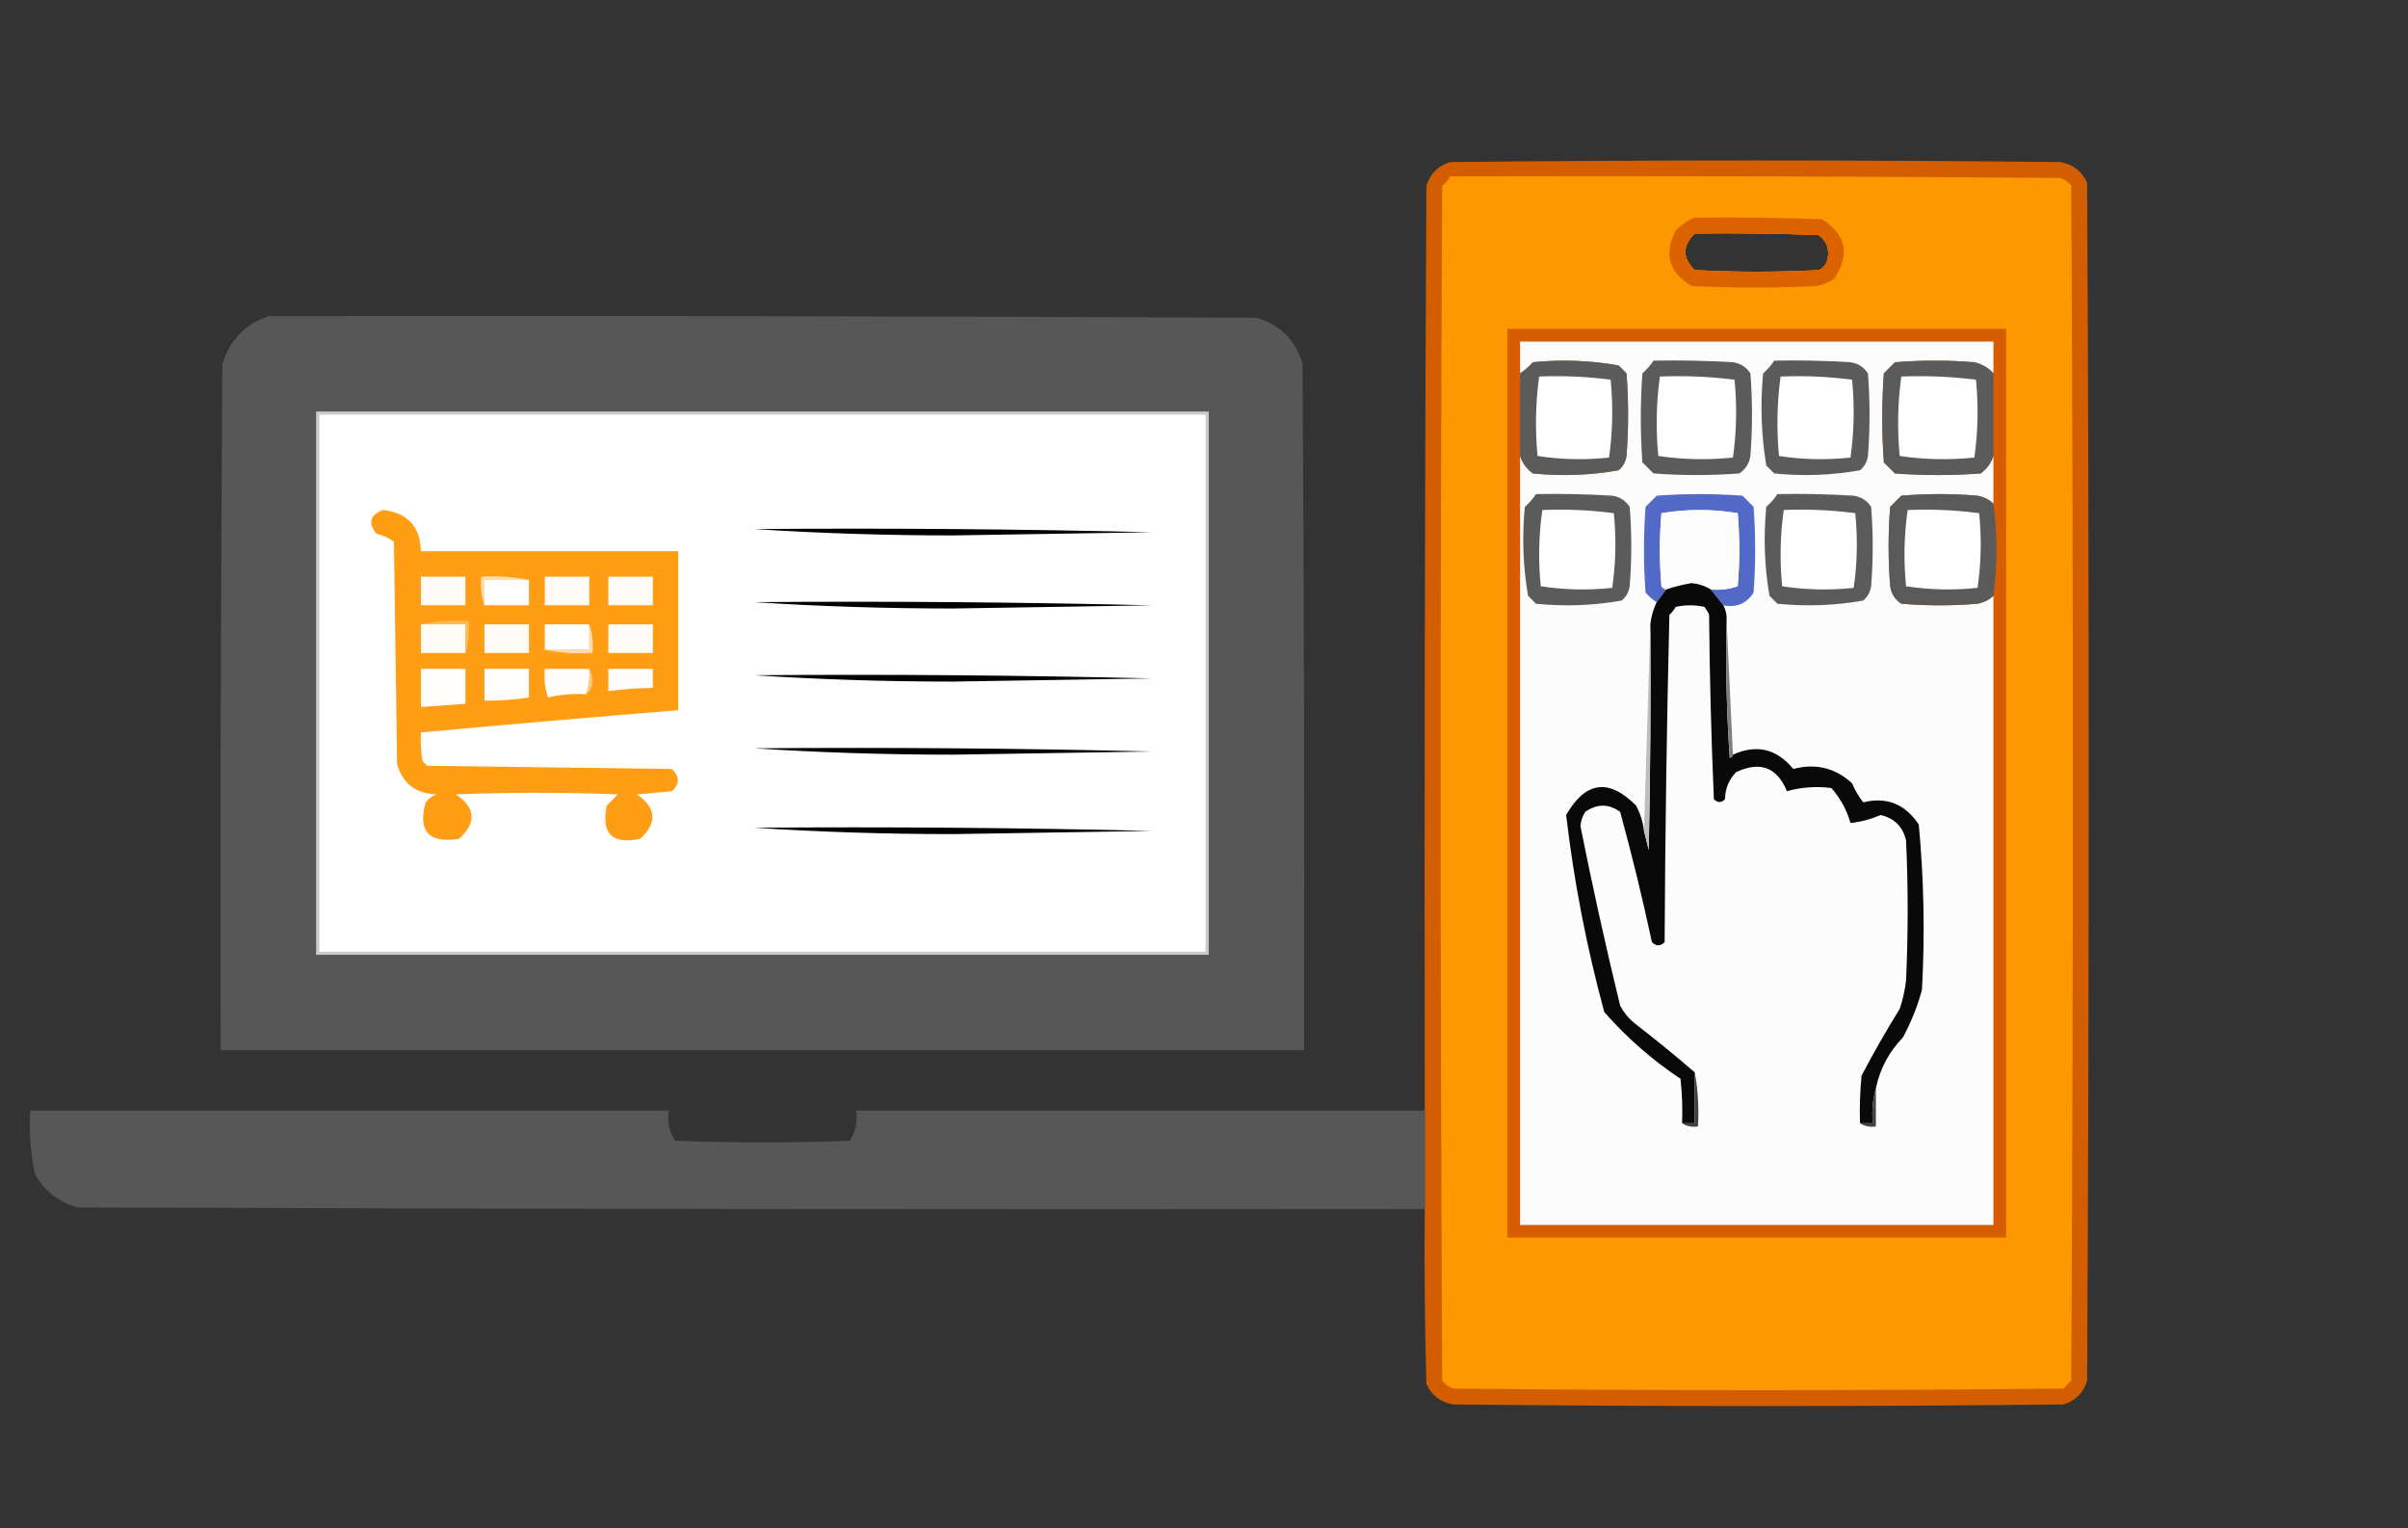 <?xml version="1.0" encoding="UTF-8"?>
<!DOCTYPE svg PUBLIC "-//W3C//DTD SVG 1.1//EN" "http://www.w3.org/Graphics/SVG/1.1/DTD/svg11.dtd">
<svg xmlns="http://www.w3.org/2000/svg" version="1.1" width="758px" height="481px" style="shape-rendering:geometricPrecision; text-rendering:geometricPrecision; image-rendering:optimizeQuality; fill-rule:evenodd; clip-rule:evenodd" xmlns:xlink="http://www.w3.org/1999/xlink">
<rect width="100%" height="100%" fill="#333333" stroke="none"/>
<g><path style="opacity:0.955" fill="#da6000" d="M 448.5,380.5 C 448.5,370.167 448.5,359.833 448.5,349.5C 448.333,252.499 448.5,155.499 449,58.5C 450.167,54.667 452.667,52.167 456.5,51C 520.5,50.333 584.5,50.333 648.5,51C 652.499,51.668 655.332,53.834 657,57.5C 657.667,183.167 657.667,308.833 657,434.5C 655.833,438.333 653.333,440.833 649.5,442C 585.5,442.667 521.5,442.667 457.5,442C 453.501,441.332 450.668,439.165 449,435.5C 448.5,417.17 448.333,398.836 448.5,380.5 Z M 533.5,73.5 C 546.504,73.333 559.504,73.5 572.5,74C 575.287,76.167 576.12,79.001 575,82.5C 574.5,83.667 573.667,84.5 572.5,85C 559.5,85.667 546.5,85.667 533.5,85C 529.555,81.169 529.555,77.336 533.5,73.5 Z"/></g>
<g><path style="opacity:1" fill="#fe9800" d="M 456.5,55.5 C 520.501,55.333 584.501,55.5 648.5,56C 649.931,56.465 651.097,57.299 652,58.5C 652.667,183.833 652.667,309.167 652,434.5C 651.167,435.333 650.333,436.167 649.5,437C 585.5,437.667 521.5,437.667 457.5,437C 456.069,436.535 454.903,435.701 454,434.5C 453.333,309.167 453.333,183.833 454,58.5C 455.045,57.627 455.878,56.627 456.5,55.5 Z M 533.5,73.5 C 529.555,77.336 529.555,81.169 533.5,85C 546.5,85.667 559.5,85.667 572.5,85C 573.667,84.5 574.5,83.667 575,82.5C 576.12,79.001 575.287,76.167 572.5,74C 559.504,73.5 546.504,73.333 533.5,73.5 Z"/></g>
<g><path style="opacity:0.895" fill="#d85d00" d="M 533.5,68.5 C 546.837,68.333 560.171,68.5 573.5,69C 581.12,73.775 582.453,79.942 577.5,87.5C 575.78,88.934 573.78,89.767 571.5,90C 558.5,90.667 545.5,90.667 532.5,90C 525.341,85.733 523.674,79.9 527.5,72.5C 529.29,70.684 531.29,69.351 533.5,68.5 Z M 533.5,73.5 C 529.555,77.336 529.555,81.169 533.5,85C 546.5,85.667 559.5,85.667 572.5,85C 573.667,84.5 574.5,83.667 575,82.5C 576.12,79.001 575.287,76.167 572.5,74C 559.504,73.5 546.504,73.333 533.5,73.5 Z"/></g>
<g><path style="opacity:0.99" fill="#585858" d="M 84.5,99.5 C 188.167,99.333 291.834,99.5 395.5,100C 403,102.167 407.833,107 410,114.5C 410.5,186.499 410.667,258.499 410.5,330.5C 296.833,330.5 183.167,330.5 69.5,330.5C 69.333,258.499 69.5,186.499 70,114.5C 72.351,106.984 77.184,101.984 84.5,99.5 Z"/></g>
<g><path style="opacity:1" fill="#d85d00" d="M 474.5,103.5 C 526.833,103.5 579.167,103.5 631.5,103.5C 631.5,198.833 631.5,294.167 631.5,389.5C 579.167,389.5 526.833,389.5 474.5,389.5C 474.5,294.167 474.5,198.833 474.5,103.5 Z"/></g>
<g><path style="opacity:1" fill="#fdfcfc" d="M 627.5,117.5 C 625.887,115.73 623.887,114.564 621.5,114C 613.167,113.333 604.833,113.333 596.5,114C 595.333,115.167 594.167,116.333 593,117.5C 592.333,126.833 592.333,136.167 593,145.5C 594.167,146.667 595.333,147.833 596.5,149C 605.5,149.667 614.5,149.667 623.5,149C 625.469,147.5 626.802,145.667 627.5,143.5C 627.5,148.5 627.5,153.5 627.5,158.5C 626.118,157.199 624.452,156.366 622.5,156C 614.5,155.333 606.5,155.333 598.5,156C 597.333,157.167 596.167,158.333 595,159.5C 594.333,167.833 594.333,176.167 595,184.5C 595.346,186.848 596.513,188.681 598.5,190C 606.5,190.667 614.5,190.667 622.5,190C 624.452,189.634 626.118,188.801 627.5,187.5C 627.5,253.5 627.5,319.5 627.5,385.5C 577.833,385.5 528.167,385.5 478.5,385.5C 478.5,304.833 478.5,224.167 478.5,143.5C 479.198,145.667 480.531,147.5 482.5,149C 491.576,149.913 500.576,149.58 509.5,148C 510.893,146.829 511.727,145.329 512,143.5C 512.667,134.833 512.667,126.167 512,117.5C 511.167,116.667 510.333,115.833 509.5,115C 500.576,113.42 491.576,113.087 482.5,114C 481.295,115.376 479.962,116.542 478.5,117.5C 478.5,114.167 478.5,110.833 478.5,107.5C 528.167,107.5 577.833,107.5 627.5,107.5C 627.5,110.833 627.5,114.167 627.5,117.5 Z"/></g>
<g><path style="opacity:1" fill="#5b5b5b" d="M 478.5,143.5 C 478.5,134.833 478.5,126.167 478.5,117.5C 479.962,116.542 481.295,115.376 482.5,114C 491.576,113.087 500.576,113.42 509.5,115C 510.333,115.833 511.167,116.667 512,117.5C 512.667,126.167 512.667,134.833 512,143.5C 511.727,145.329 510.893,146.829 509.5,148C 500.576,149.58 491.576,149.913 482.5,149C 480.531,147.5 479.198,145.667 478.5,143.5 Z"/></g>
<g><path style="opacity:1" fill="#5b5b5b" d="M 520.5,113.5 C 528.84,113.334 537.173,113.5 545.5,114C 547.848,114.346 549.681,115.513 551,117.5C 551.667,126.167 551.667,134.833 551,143.5C 550.654,145.848 549.487,147.681 547.5,149C 538.5,149.667 529.5,149.667 520.5,149C 519.333,147.833 518.167,146.667 517,145.5C 516.333,136.167 516.333,126.833 517,117.5C 518.376,116.295 519.542,114.962 520.5,113.5 Z"/></g>
<g><path style="opacity:1" fill="#5b5b5b" d="M 558.5,113.5 C 566.507,113.334 574.507,113.5 582.5,114C 584.848,114.346 586.681,115.513 588,117.5C 588.667,126.167 588.667,134.833 588,143.5C 587.727,145.329 586.893,146.829 585.5,148C 576.576,149.58 567.576,149.913 558.5,149C 557.667,148.167 556.833,147.333 556,146.5C 554.413,136.908 554.08,127.242 555,117.5C 556.376,116.295 557.542,114.962 558.5,113.5 Z"/></g>
<g><path style="opacity:1" fill="#5b5b5b" d="M 627.5,117.5 C 627.5,126.167 627.5,134.833 627.5,143.5C 626.802,145.667 625.469,147.5 623.5,149C 614.5,149.667 605.5,149.667 596.5,149C 595.333,147.833 594.167,146.667 593,145.5C 592.333,136.167 592.333,126.833 593,117.5C 594.167,116.333 595.333,115.167 596.5,114C 604.833,113.333 613.167,113.333 621.5,114C 623.887,114.564 625.887,115.73 627.5,117.5 Z"/></g>
<g><path style="opacity:1" fill="#fefefe" d="M 484.5,118.5 C 492.087,118.186 499.587,118.519 507,119.5C 507.815,127.746 507.648,135.912 506.5,144C 498.92,144.813 491.42,144.647 484,143.5C 483.199,135.088 483.366,126.755 484.5,118.5 Z"/></g>
<g><path style="opacity:1" fill="#fefefe" d="M 522.5,118.5 C 530.42,118.185 538.253,118.518 546,119.5C 546.815,127.746 546.648,135.912 545.5,144C 537.587,144.814 529.754,144.647 522,143.5C 521.199,135.088 521.366,126.755 522.5,118.5 Z"/></g>
<g><path style="opacity:1" fill="#fefefe" d="M 560.5,118.5 C 568.087,118.186 575.587,118.519 583,119.5C 583.815,127.746 583.648,135.912 582.5,144C 574.92,144.813 567.42,144.647 560,143.5C 559.199,135.088 559.366,126.755 560.5,118.5 Z"/></g>
<g><path style="opacity:1" fill="#fefefe" d="M 598.5,118.5 C 606.42,118.185 614.253,118.518 622,119.5C 622.815,127.746 622.648,135.912 621.5,144C 613.587,144.814 605.754,144.647 598,143.5C 597.199,135.088 597.366,126.755 598.5,118.5 Z"/></g>
<g><path style="opacity:1" fill="#cacaca" d="M 99.5,129.5 C 193.167,129.5 286.833,129.5 380.5,129.5C 380.5,186.5 380.5,243.5 380.5,300.5C 286.833,300.5 193.167,300.5 99.5,300.5C 99.5,243.5 99.5,186.5 99.5,129.5 Z"/></g>
<g><path style="opacity:1" fill="#fffefe" d="M 100.5,130.5 C 193.5,130.5 286.5,130.5 379.5,130.5C 379.5,186.833 379.5,243.167 379.5,299.5C 286.5,299.5 193.5,299.5 100.5,299.5C 100.5,243.167 100.5,186.833 100.5,130.5 Z"/></g>
<g><path style="opacity:1" fill="#5b5b5b" d="M 483.5,155.5 C 491.507,155.334 499.507,155.5 507.5,156C 509.848,156.346 511.681,157.513 513,159.5C 513.667,167.833 513.667,176.167 513,184.5C 512.727,186.329 511.893,187.829 510.5,189C 501.576,190.58 492.576,190.913 483.5,190C 482.667,189.167 481.833,188.333 481,187.5C 479.416,178.242 479.083,168.909 480,159.5C 481.376,158.295 482.542,156.962 483.5,155.5 Z"/></g>
<g><path style="opacity:1" fill="#5269c8" d="M 542.5,190.5 C 541.167,188.833 539.833,187.167 538.5,185.5C 541.448,185.777 544.281,185.444 547,184.5C 547.667,176.833 547.667,169.167 547,161.5C 539,160.167 531,160.167 523,161.5C 522.333,169.167 522.333,176.833 523,184.5C 523.383,185.056 523.883,185.389 524.5,185.5C 523.488,186.872 522.488,188.205 521.5,189.5C 520.206,188.71 519.039,187.71 518,186.5C 517.333,177.5 517.333,168.5 518,159.5C 519.167,158.333 520.333,157.167 521.5,156C 530.5,155.333 539.5,155.333 548.5,156C 549.667,157.167 550.833,158.333 552,159.5C 552.667,168.5 552.667,177.5 552,186.5C 549.761,189.962 546.594,191.295 542.5,190.5 Z"/></g>
<g><path style="opacity:1" fill="#5b5b5b" d="M 559.5,155.5 C 567.507,155.334 575.507,155.5 583.5,156C 585.848,156.346 587.681,157.513 589,159.5C 589.667,167.833 589.667,176.167 589,184.5C 588.727,186.329 587.893,187.829 586.5,189C 577.576,190.58 568.576,190.913 559.5,190C 558.667,189.167 557.833,188.333 557,187.5C 555.416,178.242 555.083,168.909 556,159.5C 557.376,158.295 558.542,156.962 559.5,155.5 Z"/></g>
<g><path style="opacity:1" fill="#5b5a5a" d="M 627.5,158.5 C 628.783,168.124 628.783,177.791 627.5,187.5C 626.118,188.801 624.452,189.634 622.5,190C 614.5,190.667 606.5,190.667 598.5,190C 596.513,188.681 595.346,186.848 595,184.5C 594.333,176.167 594.333,167.833 595,159.5C 596.167,158.333 597.333,157.167 598.5,156C 606.5,155.333 614.5,155.333 622.5,156C 624.452,156.366 626.118,157.199 627.5,158.5 Z"/></g>
<g><path style="opacity:1" fill="#fefefe" d="M 485.5,160.5 C 493.087,160.186 500.587,160.519 508,161.5C 508.814,169.413 508.647,177.246 507.5,185C 499.92,185.813 492.42,185.647 485,184.5C 484.2,176.421 484.367,168.421 485.5,160.5 Z"/></g>
<g><path style="opacity:1" fill="#fdfdfe" d="M 538.5,185.5 C 536.693,184.385 534.693,183.719 532.5,183.5C 529.767,183.968 527.1,184.635 524.5,185.5C 523.883,185.389 523.383,185.056 523,184.5C 522.333,176.833 522.333,169.167 523,161.5C 531,160.167 539,160.167 547,161.5C 547.667,169.167 547.667,176.833 547,184.5C 544.281,185.444 541.448,185.777 538.5,185.5 Z"/></g>
<g><path style="opacity:1" fill="#fefefe" d="M 561.5,160.5 C 569.087,160.186 576.587,160.519 584,161.5C 584.814,169.413 584.647,177.246 583.5,185C 575.92,185.813 568.42,185.647 561,184.5C 560.2,176.421 560.367,168.421 561.5,160.5 Z"/></g>
<g><path style="opacity:1" fill="#fefefe" d="M 600.5,160.5 C 608.087,160.186 615.587,160.519 623,161.5C 623.814,169.413 623.647,177.246 622.5,185C 614.92,185.813 607.42,185.647 600,184.5C 599.2,176.421 599.367,168.421 600.5,160.5 Z"/></g>
<g><path style="opacity:1" fill="#ff9d15" d="M 120.5,160.5 C 128.308,161.365 132.308,165.699 132.5,173.5C 159.5,173.5 186.5,173.5 213.5,173.5C 213.5,190.167 213.5,206.833 213.5,223.5C 186.488,225.691 159.488,228.025 132.5,230.5C 132.335,233.518 132.502,236.518 133,239.5C 133.5,240 134,240.5 134.5,241C 160.167,241.333 185.833,241.667 211.5,242C 213.994,244.423 213.994,246.756 211.5,249C 207.833,249.333 204.167,249.667 200.5,250C 206.653,254.252 206.986,258.919 201.5,264C 192.667,265.833 189.167,262.333 191,253.5C 192.167,252.333 193.333,251.167 194.5,250C 177.5,249.333 160.5,249.333 143.5,250C 149.742,254.219 150.075,258.885 144.5,264C 134.937,265.444 131.437,261.61 134,252.5C 134.903,251.299 136.069,250.465 137.5,250C 130.947,249.822 126.781,246.655 125,240.5C 124.667,217.167 124.333,193.833 124,170.5C 122.352,169.283 120.519,168.45 118.5,168C 115.781,164.603 116.448,162.103 120.5,160.5 Z"/></g>
<g><path style="opacity:1" fill="#000000" d="M 237.5,166.5 C 279.172,166.167 320.839,166.5 362.5,167.5C 341.667,167.833 320.833,168.167 300,168.5C 278.822,168.5 257.989,167.833 237.5,166.5 Z"/></g>
<g><path style="opacity:1" fill="#ffddad" d="M 166.5,182.5 C 161.833,182.5 157.167,182.5 152.5,182.5C 152.5,185.167 152.5,187.833 152.5,190.5C 151.523,187.713 151.19,184.713 151.5,181.5C 156.695,181.179 161.695,181.513 166.5,182.5 Z"/></g>
<g><path style="opacity:1" fill="#fffcf8" d="M 132.5,181.5 C 137.167,181.5 141.833,181.5 146.5,181.5C 146.5,184.5 146.5,187.5 146.5,190.5C 141.833,190.5 137.167,190.5 132.5,190.5C 132.5,187.5 132.5,184.5 132.5,181.5 Z"/></g>
<g><path style="opacity:1" fill="#fefffe" d="M 166.5,182.5 C 166.5,185.167 166.5,187.833 166.5,190.5C 161.833,190.5 157.167,190.5 152.5,190.5C 152.5,187.833 152.5,185.167 152.5,182.5C 157.167,182.5 161.833,182.5 166.5,182.5 Z"/></g>
<g><path style="opacity:1" fill="#fffcf8" d="M 171.5,181.5 C 176.167,181.5 180.833,181.5 185.5,181.5C 185.5,184.5 185.5,187.5 185.5,190.5C 180.833,190.5 176.167,190.5 171.5,190.5C 171.5,187.5 171.5,184.5 171.5,181.5 Z"/></g>
<g><path style="opacity:1" fill="#fffcf8" d="M 191.5,181.5 C 196.167,181.5 200.833,181.5 205.5,181.5C 205.5,184.5 205.5,187.5 205.5,190.5C 200.833,190.5 196.167,190.5 191.5,190.5C 191.5,187.5 191.5,184.5 191.5,181.5 Z"/></g>
<g><path style="opacity:1" fill="#090909" d="M 538.5,185.5 C 539.833,187.167 541.167,188.833 542.5,190.5C 543.301,192.042 543.634,193.708 543.5,195.5C 543.167,209.849 543.501,224.182 544.5,238.5C 545.107,238.376 545.44,238.043 545.5,237.5C 552.925,234.137 559.259,235.637 564.5,242C 571.53,240.145 577.697,241.645 583,246.5C 583.914,248.664 585.081,250.664 586.5,252.5C 593.898,250.693 599.731,253.026 604,259.5C 605.624,276.767 605.958,294.1 605,311.5C 603.604,316.678 601.604,321.678 599,326.5C 594.603,331.048 591.77,336.381 590.5,342.5C 589.518,345.962 589.185,349.629 589.5,353.5C 588.167,353.5 586.833,353.5 585.5,353.5C 585.334,348.489 585.501,343.489 586,338.5C 589.733,331.369 593.733,324.369 598,317.5C 598.988,314.576 599.654,311.576 600,308.5C 600.667,293.833 600.667,279.167 600,264.5C 599.013,260.18 596.347,257.513 592,256.5C 588.867,257.838 585.701,258.671 582.5,259C 581.339,254.916 579.339,251.25 576.5,248C 571.63,247.398 566.964,247.731 562.5,249C 559.383,241.448 554.05,239.448 546.5,243C 544.226,245.344 543.059,248.178 543,251.5C 541.887,252.711 540.72,252.711 539.5,251.5C 538.667,232.175 538.167,212.842 538,193.5C 537.626,192.584 537.126,191.75 536.5,191C 533.5,190.333 530.5,190.333 527.5,191C 526.953,191.925 526.287,192.758 525.5,193.5C 524.667,227.828 524.167,262.162 524,296.5C 522.667,297.833 521.333,297.833 520,296.5C 517.046,282.727 513.713,269.061 510,255.5C 506.402,252.911 502.736,252.911 499,255.5C 498.125,256.873 497.625,258.373 497.5,260C 501.273,278.926 505.44,297.76 510,316.5C 511.122,318.624 512.622,320.457 514.5,322C 521.022,327.031 527.356,332.197 533.5,337.5C 533.5,342.833 533.5,348.167 533.5,353.5C 532.167,353.5 530.833,353.5 529.5,353.5C 529.666,348.821 529.499,344.155 529,339.5C 520.061,333.56 512.061,326.56 505,318.5C 499.45,298.084 495.45,277.417 493,256.5C 499.076,245.87 506.41,244.87 515,253.5C 516.341,256.022 517.174,258.689 517.5,261.5C 517.995,263.482 518.495,265.482 519,267.5C 519.5,243.836 519.667,220.169 519.5,196.5C 519.767,194.035 520.434,191.701 521.5,189.5C 522.488,188.205 523.488,186.872 524.5,185.5C 527.1,184.635 529.767,183.968 532.5,183.5C 534.693,183.719 536.693,184.385 538.5,185.5 Z"/></g>
<g><path style="opacity:1" fill="#000000" d="M 237.5,189.5 C 279.172,189.167 320.839,189.5 362.5,190.5C 341.667,190.833 320.833,191.167 300,191.5C 278.822,191.5 257.989,190.833 237.5,189.5 Z"/></g>
<g><path style="opacity:1" fill="#ffbb58" d="M 132.5,196.5 C 137.305,195.513 142.305,195.179 147.5,195.5C 147.813,199.042 147.479,202.375 146.5,205.5C 146.5,202.5 146.5,199.5 146.5,196.5C 141.833,196.5 137.167,196.5 132.5,196.5 Z"/></g>
<g><path style="opacity:1" fill="#7e7f7e" d="M 543.5,195.5 C 544.167,209.5 544.833,223.5 545.5,237.5C 545.44,238.043 545.107,238.376 544.5,238.5C 543.501,224.182 543.167,209.849 543.5,195.5 Z"/></g>
<g><path style="opacity:1" fill="#fffcf8" d="M 132.5,196.5 C 137.167,196.5 141.833,196.5 146.5,196.5C 146.5,199.5 146.5,202.5 146.5,205.5C 141.833,205.5 137.167,205.5 132.5,205.5C 132.5,202.5 132.5,199.5 132.5,196.5 Z"/></g>
<g><path style="opacity:1" fill="#fffcf8" d="M 152.5,196.5 C 157.167,196.5 161.833,196.5 166.5,196.5C 166.5,199.5 166.5,202.5 166.5,205.5C 161.833,205.5 157.167,205.5 152.5,205.5C 152.5,202.5 152.5,199.5 152.5,196.5 Z"/></g>
<g><path style="opacity:1" fill="#fefffe" d="M 185.5,196.5 C 185.5,199.167 185.5,201.833 185.5,204.5C 180.833,204.5 176.167,204.5 171.5,204.5C 171.5,201.833 171.5,199.167 171.5,196.5C 176.167,196.5 180.833,196.5 185.5,196.5 Z"/></g>
<g><path style="opacity:1" fill="#fffcf8" d="M 191.5,196.5 C 196.167,196.5 200.833,196.5 205.5,196.5C 205.5,199.5 205.5,202.5 205.5,205.5C 200.833,205.5 196.167,205.5 191.5,205.5C 191.5,202.5 191.5,199.5 191.5,196.5 Z"/></g>
<g><path style="opacity:1" fill="#bebebe" d="M 519.5,196.5 C 519.667,220.169 519.5,243.836 519,267.5C 518.495,265.482 517.995,263.482 517.5,261.5C 518.167,239.833 518.833,218.167 519.5,196.5 Z"/></g>
<g><path style="opacity:1" fill="#ffddad" d="M 185.5,196.5 C 186.477,199.287 186.81,202.287 186.5,205.5C 181.305,205.821 176.305,205.487 171.5,204.5C 176.167,204.5 180.833,204.5 185.5,204.5C 185.5,201.833 185.5,199.167 185.5,196.5 Z"/></g>
<g><path style="opacity:1" fill="#fffefd" d="M 132.5,210.5 C 137.167,210.5 141.833,210.5 146.5,210.5C 146.5,214.167 146.5,217.833 146.5,221.5C 141.833,221.833 137.167,222.167 132.5,222.5C 132.5,218.5 132.5,214.5 132.5,210.5 Z"/></g>
<g><path style="opacity:1" fill="#fffefd" d="M 152.5,210.5 C 157.167,210.5 161.833,210.5 166.5,210.5C 166.5,213.5 166.5,216.5 166.5,219.5C 161.87,220.229 157.203,220.563 152.5,220.5C 152.5,217.167 152.5,213.833 152.5,210.5 Z"/></g>
<g><path style="opacity:1" fill="#fffdfc" d="M 185.5,210.5 C 185.721,213.279 185.388,215.946 184.5,218.5C 180.429,218.234 176.429,218.567 172.5,219.5C 171.516,216.572 171.183,213.572 171.5,210.5C 176.167,210.5 180.833,210.5 185.5,210.5 Z"/></g>
<g><path style="opacity:1" fill="#ffc877" d="M 185.5,210.5 C 186.156,211.622 186.489,212.955 186.5,214.5C 186.415,216.333 185.748,217.666 184.5,218.5C 185.388,215.946 185.721,213.279 185.5,210.5 Z"/></g>
<g><path style="opacity:1" fill="#fffdfb" d="M 191.5,210.5 C 196.167,210.5 200.833,210.5 205.5,210.5C 205.5,212.5 205.5,214.5 205.5,216.5C 200.807,216.54 196.141,216.873 191.5,217.5C 191.5,215.167 191.5,212.833 191.5,210.5 Z"/></g>
<g><path style="opacity:1" fill="#000000" d="M 237.5,212.5 C 279.172,212.167 320.839,212.5 362.5,213.5C 341.667,213.833 320.833,214.167 300,214.5C 278.822,214.5 257.989,213.833 237.5,212.5 Z"/></g>
<g><path style="opacity:1" fill="#000000" d="M 237.5,235.5 C 279.172,235.167 320.839,235.5 362.5,236.5C 341.667,236.833 320.833,237.167 300,237.5C 278.822,237.5 257.989,236.833 237.5,235.5 Z"/></g>
<g><path style="opacity:1" fill="#000000" d="M 237.5,260.5 C 279.172,260.167 320.839,260.5 362.5,261.5C 341.667,261.833 320.833,262.167 300,262.5C 278.822,262.5 257.989,261.833 237.5,260.5 Z"/></g>
<g><path style="opacity:1" fill="#414141" d="M 533.5,337.5 C 534.489,342.975 534.822,348.642 534.5,354.5C 532.585,354.784 530.919,354.451 529.5,353.5C 530.833,353.5 532.167,353.5 533.5,353.5C 533.5,348.167 533.5,342.833 533.5,337.5 Z"/></g>
<g><path style="opacity:1" fill="#434343" d="M 590.5,342.5 C 590.5,346.5 590.5,350.5 590.5,354.5C 588.585,354.784 586.919,354.451 585.5,353.5C 586.833,353.5 588.167,353.5 589.5,353.5C 589.185,349.629 589.518,345.962 590.5,342.5 Z"/></g>
<g><path style="opacity:0.965" fill="#585858" d="M 448.5,349.5 C 448.5,359.833 448.5,370.167 448.5,380.5C 307.166,380.667 165.833,380.5 24.5,380C 18.543,378.377 14.043,374.877 11,369.5C 9.623,362.924 9.123,356.257 9.5,349.5C 76.5,349.5 143.5,349.5 210.5,349.5C 209.994,353.007 210.66,356.174 212.5,359C 230.833,359.667 249.167,359.667 267.5,359C 269.34,356.174 270.006,353.007 269.5,349.5C 329.167,349.5 388.833,349.5 448.5,349.5 Z"/></g>
</svg>
